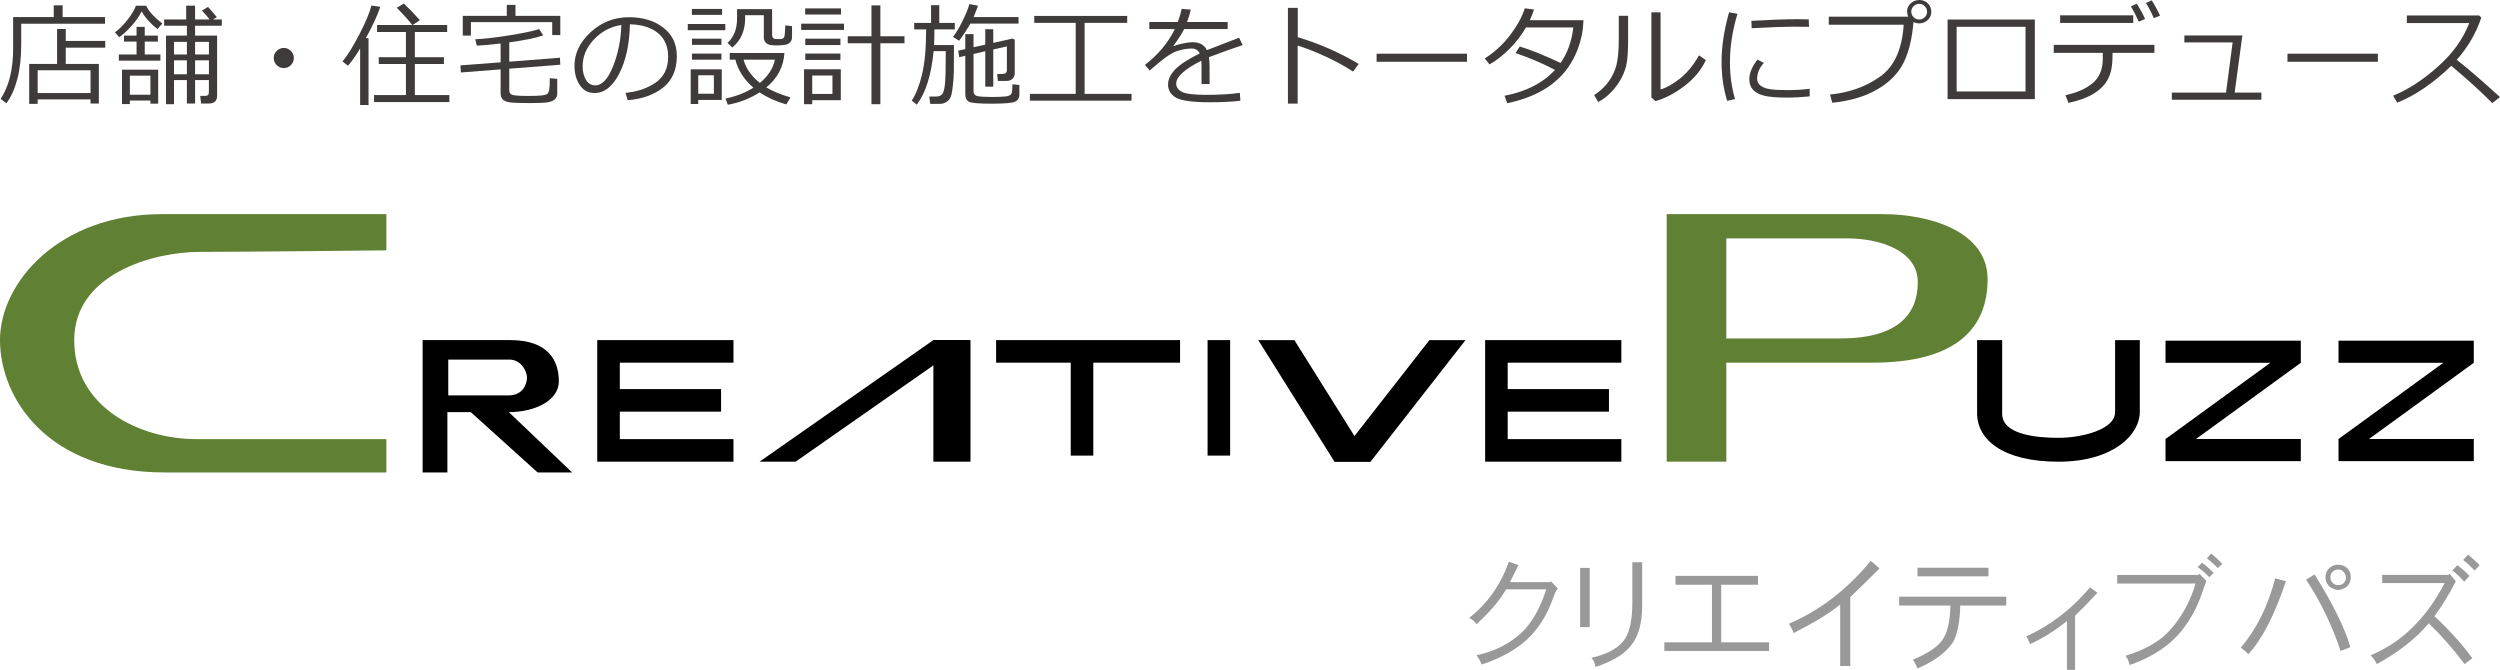 <?xml version="1.0" encoding="utf-8"?>
<!-- Generator: Adobe Illustrator 22.0.1, SVG Export Plug-In . SVG Version: 6.00 Build 0)  -->
<svg version="1.1" id="レイヤー_1" xmlns="http://www.w3.org/2000/svg" xmlns:xlink="http://www.w3.org/1999/xlink" x="0px"
	 y="0px" viewBox="0 0 200.971 53.852" enable-background="new 0 0 200.971 53.852" xml:space="preserve">
<path d="M40.906,33.133c1.955,0,4.018-0.853,4.018-2.489c0-1.635-0.833-3.304-3.911-3.304c-3.078,0-7.039,0-7.039,0v10.639h1.991
	v-4.846h1.884l5.369,4.846h2.773L40.906,33.133z M36.035,31.786v-2.88c0,0,4.088,0,4.906,0c0.97,0,1.422,0.96,1.422,1.44
	c0,0.48-0.284,1.44-1.493,1.44C39.661,31.786,36.035,31.786,36.035,31.786z"/>
<polygon points="58.963,29.155 58.963,27.341 48.012,27.341 48.012,37.114 58.963,37.114 58.963,35.3 49.826,35.3 49.826,33.092 
	57.966,33.092 57.966,31.278 49.826,31.278 49.826,29.155 "/>
<polygon points="130.338,29.155 130.338,27.341 119.388,27.341 119.388,37.114 130.338,37.114 130.338,35.3 121.201,35.3 
	121.201,33.092 129.341,33.092 129.341,31.278 121.201,31.278 121.201,29.155 "/>
<polygon points="94.864,27.341 80.075,27.341 80.075,29.155 86.075,29.155 86.075,36.625 87.889,36.625 87.889,29.155 
	94.864,29.155 "/>
<rect x="97.075" y="27.341" width="1.814" height="9.284"/>
<rect x="75.032" y="27.341" width="2.984" height="9.773"/>
<polygon points="77.935,27.341 75.032,27.341 61.057,37.114 63.959,37.114 "/>
<polygon points="117.81,27.341 114.907,27.341 107.274,37.114 110.177,37.114 "/>
<polygon points="104.052,27.341 101.149,27.341 107.274,37.114 110.177,37.114 "/>
<path fill="#608033" d="M31.059,20.125v-2.909c0,0-12.57,0-18.07,0C4.789,17.216,0,22.681,0,27.341C0,32,3.813,37.979,13.239,37.979
	c8.5,0,17.82,0,17.82,0V35.3c0,0-10.646,0-15.27,0s-9.823-2.599-9.823-7.959c0-5.36,6.433-7.091,10.058-7.091
	S31.059,20.125,31.059,20.125z"/>
<path fill="#608033" d="M151.391,17.216c-2.72,0-17.408,0-17.408,0v19.898h4.793v-7.959c2.009,0,6.605,0,11.732,0
	c6.875,0,9.272-2.863,9.272-6.711C159.779,18.596,155.11,17.216,151.391,17.216z M147.921,27.207c-4.632,0-9.146,0-9.146,0v-8.043
	c0,0,7.235,0,9.741,0c2.506,0,5.651,0.93,5.651,3.522C154.168,25.278,152.553,27.207,147.921,27.207z"/>
<path d="M158.936,27.341h0.113h1.901c0,0,0,4.251,0,5.926c0,1.674,2.779,1.93,4.539,1.93c1.76,0,4.54-0.624,4.54-2.071
	s0-5.784,0-5.784h1.986c0,0,0,3.997,0,5.784c0,1.788-2.1,3.989-6.54,3.989c-4.44,0-6.54-1.748-6.54-3.904"/>
<polygon points="184.958,27.384 174.083,27.384 174.083,29.165 182.508,29.165 174.083,35.29 174.083,37.071 184.958,37.071 
	184.958,35.29 176.533,35.29 184.958,29.165 "/>
<polygon points="198.864,27.384 187.989,27.384 187.989,29.165 196.414,29.165 187.989,35.29 187.989,37.071 198.864,37.071 
	198.864,35.29 190.439,35.29 198.864,29.165 "/>
<path fill="#3F3B3A" d="M1.705,1.907v1.696c0,1.046-0.105,1.968-0.316,2.767S0.885,7.813,0.51,8.306l-0.457-0.36
	c0.668-1.011,1.002-2.354,1.002-4.03V1.371H4.32V0.426h0.716v0.945h3.406v0.536H1.705z M7.277,7.989h-4.25v0.36H2.347V5.137h2.241
	V2.329h0.699v0.962H8.46v0.541H5.287v1.305h2.659v3.186H7.277V7.989z M3.028,7.479h4.25V5.651h-4.25V7.479z"/>
<path fill="#3F3B3A" d="M12.655,2.338c-0.568-0.448-0.99-0.923-1.266-1.424c-0.193,0.384-0.463,0.771-0.809,1.16
	c-0.346,0.39-0.677,0.694-0.993,0.914L9.241,2.602c0.357-0.27,0.698-0.611,1.021-1.026c0.324-0.414,0.546-0.786,0.666-1.114h0.826
	c0.199,0.437,0.631,0.914,1.296,1.433L12.655,2.338z M9.553,4.878V4.381h1.424V3.344H9.966V2.861h1.011V2.162h0.659v0.699h1.055
	v0.483h-1.055v1.037h1.257v0.497H9.553z M12.093,8.082H10.44v0.286H9.808V5.603h2.909v2.729h-0.624V8.082z M10.44,7.616h1.652V6.082
	H10.44V7.616z M16.795,6.438h-1.112v1.885h-0.659V6.438h-1.037v1.938h-0.642V2.861h1.679V2.07h-1.828V1.564h1.771V0.453h0.716v1.112
	h1.165c-0.108-0.152-0.312-0.391-0.611-0.716l0.483-0.294c0.193,0.208,0.432,0.483,0.716,0.826l-0.321,0.185h0.716V2.07h-2.149
	v0.791h1.771v4.838c0,0.416-0.229,0.624-0.686,0.624h-0.598l-0.075-0.615h0.404c0.196,0,0.294-0.092,0.294-0.277V6.438z
	 M15.024,3.366h-1.037v1.015h1.037V3.366z M13.987,5.972h1.037V4.852h-1.037V5.972z M16.795,4.381V3.366h-1.112v1.015H16.795z
	 M15.683,5.972h1.112V4.852h-1.112V5.972z"/>
<path fill="#3F3B3A" d="M22.006,4.663c0-0.223,0.079-0.413,0.237-0.571s0.349-0.237,0.571-0.237s0.413,0.079,0.571,0.237
	s0.237,0.349,0.237,0.571s-0.079,0.413-0.237,0.571s-0.349,0.237-0.571,0.237s-0.413-0.079-0.571-0.237S22.006,4.885,22.006,4.663z"
	/>
<path fill="#3F3B3A" d="M28.95,8.442V3.894c-0.344,0.577-0.668,1.04-0.977,1.389l-0.439-0.338c0.407-0.501,0.86-1.231,1.358-2.191
	c0.498-0.959,0.82-1.729,0.967-2.309l0.712,0.101c-0.205,0.639-0.591,1.478-1.156,2.518h0.211v5.379H28.95z M30.07,8.205V7.642
	h2.562V5.146h-2.184V4.597h2.184V2.575h-2.32V2.008h2.822c-0.241-0.325-0.652-0.785-1.235-1.38l0.563-0.347
	c0.401,0.378,0.832,0.825,1.292,1.34l-0.576,0.387h2.77v0.567h-2.598v2.021h2.334v0.549h-2.334v2.496h2.773v0.563H30.07z"/>
<path fill="#3F3B3A" d="M45.041,5.203L40.94,5.524V7.26c0,0.179,0.075,0.299,0.225,0.36s0.586,0.092,1.31,0.092
	c0.542,0,0.916-0.015,1.123-0.044c0.206-0.029,0.342-0.071,0.406-0.125c0.064-0.054,0.112-0.167,0.146-0.338
	c0.031-0.172,0.048-0.479,0.048-0.921l0.598,0.057v1.173c0,0.188-0.061,0.34-0.181,0.457s-0.302,0.199-0.547,0.246
	c-0.244,0.047-0.727,0.07-1.447,0.07c-0.798,0-1.336-0.019-1.617-0.057s-0.479-0.118-0.592-0.24
	c-0.112-0.121-0.169-0.289-0.169-0.503V5.577l-3.194,0.25l-0.035-0.571l3.229-0.246V3.498c-0.8,0.094-1.437,0.151-1.911,0.171
	l-0.128-0.514c0.703-0.029,1.61-0.132,2.723-0.31c1.111-0.177,1.918-0.347,2.419-0.508l0.32,0.505
	C43.129,3.042,42.22,3.23,40.94,3.406v1.551l4.074-0.316L45.041,5.203z M45.041,2.817h-0.65V1.78h-6.534v1.081h-0.655V1.274h3.538
	V0.391h0.698v0.883h3.604V2.817z"/>
<path fill="#3F3B3A" d="M50.459,8.055l-0.172-0.593c0.943-0.085,1.75-0.359,2.42-0.822c0.669-0.463,1.004-1.154,1.004-2.074
	c0-0.82-0.271-1.455-0.811-1.903c-0.541-0.448-1.295-0.686-2.262-0.712c-0.032,1.576-0.314,2.892-0.848,3.946
	s-1.201,1.582-2.004,1.582c-0.498,0-0.89-0.211-1.176-0.635c-0.285-0.423-0.428-0.94-0.428-1.549c0-1.005,0.433-1.908,1.301-2.709
	c0.866-0.801,1.894-1.202,3.08-1.202c1.116,0,2.036,0.279,2.76,0.837c0.724,0.558,1.086,1.32,1.086,2.287
	c0,1.102-0.365,1.944-1.095,2.527S51.633,7.958,50.459,8.055z M49.949,2.008c-0.85,0.129-1.581,0.514-2.193,1.154
	s-0.918,1.363-0.918,2.168c0,0.428,0.089,0.791,0.268,1.087c0.179,0.298,0.428,0.446,0.748,0.446c0.547,0,1.024-0.512,1.432-1.536
	C49.692,4.305,49.914,3.198,49.949,2.008z"/>
<path fill="#3F3B3A" d="M55.288,2.426V1.929h3.02v0.497H55.288z M56.131,8.033v0.33h-0.606V5.572h2.496v2.461H56.131z M55.618,1.195
	V0.716h2.43v0.479H55.618z M55.626,3.608V3.111h2.369v0.497H55.626z M55.626,4.794V4.307h2.369v0.488H55.626z M57.388,6.051h-1.257
	v1.485h1.257V6.051z M61.602,7.027c0.507,0.305,1.156,0.573,1.947,0.804l-0.343,0.563c-0.809-0.229-1.522-0.551-2.14-0.967
	c-0.786,0.501-1.639,0.832-2.559,0.993l-0.184-0.497c0.872-0.185,1.619-0.476,2.24-0.875c-0.741-0.633-1.225-1.384-1.449-2.254
	h-0.453V4.263h4.398C62.985,5.376,62.499,6.297,61.602,7.027z M61.401,1.222h-1.499V1.45c0,1.02-0.346,1.809-1.037,2.369
	l-0.382-0.374c0.512-0.46,0.769-1.118,0.769-1.973V0.734h2.817v2.087c0,0.193,0.095,0.3,0.285,0.321h0.387
	c0.097,0,0.173-0.025,0.229-0.075s0.092-0.125,0.107-0.227c0.017-0.101,0.033-0.368,0.051-0.802l0.541,0.066l0.004,0.664
	c0,0.214-0.011,0.355-0.031,0.424c-0.021,0.069-0.059,0.136-0.116,0.2c-0.057,0.064-0.127,0.116-0.208,0.154
	c-0.083,0.038-0.211,0.065-0.385,0.082c-0.175,0.016-0.326,0.024-0.455,0.024c-0.179,0-0.352-0.01-0.519-0.031
	s-0.302-0.086-0.404-0.198s-0.153-0.245-0.153-0.4V1.222z M61.085,6.667c0.668-0.554,1.07-1.178,1.208-1.872h-2.519
	C59.956,5.489,60.392,6.113,61.085,6.667z"/>
<path fill="#3F3B3A" d="M64.405,2.408V1.903h3.441v0.505H64.405z M65.293,8.055v0.321h-0.659V5.568h2.957v2.487H65.293z
	 M64.725,1.169V0.677h2.883v0.492H64.725z M64.735,3.621V3.107h2.825v0.514H64.735z M64.735,4.816V4.302h2.825v0.514H64.735z
	 M66.919,6.073h-1.626V7.55h1.626V6.073z M70.056,8.376v-4.9h-1.907V2.914h1.907V0.435h0.716v2.479h1.938v0.563h-1.938v4.9H70.056z"
	/>
<path fill="#3F3B3A" d="M75.052,4.109c-0.182,1.922-0.635,3.357-1.357,4.307l-0.404-0.334c0.334-0.492,0.609-1.188,0.828-2.087
	c0.218-0.899,0.328-2.109,0.332-3.63h-0.959V1.841h1.354V0.417h0.66v1.424h1.248v0.523h-1.635c0,0.469-0.011,0.888-0.031,1.257h1.6
	c0,1.02-0.003,1.717-0.009,2.092s-0.035,0.791-0.088,1.246s-0.117,0.755-0.193,0.898s-0.189,0.262-0.341,0.354
	c-0.15,0.093-0.326,0.139-0.525,0.139H74.78l-0.075-0.589h0.532c0.226,0,0.392-0.06,0.499-0.18c0.106-0.12,0.182-0.394,0.227-0.822
	c0.043-0.428,0.065-1.257,0.065-2.487V4.109H75.052z M78.002,1.898C77.74,2.367,77.44,2.826,77.1,3.274l-0.492-0.312
	c0.226-0.278,0.478-0.695,0.756-1.25s0.466-1.018,0.563-1.387l0.698,0.132c-0.064,0.185-0.183,0.489-0.355,0.914h3.607v0.527H78.002
	z M77.597,4.487l-0.484,0.11L77.03,4.074l0.567-0.127V2.742h0.663v1.055l0.944-0.207V2.347h0.643v1.099l1.56-0.347l0.167,0.101
	v2.672c0,0.196-0.061,0.351-0.183,0.464c-0.121,0.113-0.282,0.169-0.481,0.169h-0.693l-0.058-0.558h0.431
	c0.234,0,0.352-0.107,0.352-0.321V3.731l-1.094,0.246v2.988h-0.643V4.122L78.26,4.337v2.984c0,0.141,0.045,0.249,0.134,0.325
	c0.09,0.076,0.317,0.12,0.684,0.132s0.589,0.018,0.668,0.018c0.437,0,0.798-0.014,1.083-0.042c0.286-0.027,0.45-0.116,0.495-0.266
	c0.043-0.149,0.065-0.388,0.065-0.716l0.558,0.062v0.782c0,0.249-0.105,0.431-0.318,0.547c-0.212,0.115-0.859,0.173-1.939,0.173
	c-0.984,0-1.58-0.05-1.785-0.152c-0.205-0.101-0.307-0.307-0.307-0.617V4.487z"/>
<path fill="#3F3B3A" d="M82.791,8.095V7.545h3.683V1.837h-3.331V1.283h7.471v0.554H87.19v5.708h3.774v0.549H82.791z"/>
<path fill="#3F3B3A" d="M97.239,6.759h-0.65V5.317c0-0.17-0.005-0.315-0.014-0.435c-1.348,0.677-2.021,1.291-2.021,1.841
	c0,0.275,0.15,0.494,0.453,0.657c0.301,0.162,0.937,0.244,1.906,0.244c1.152,0,2.07-0.054,2.756-0.163l0.044,0.637
	c-0.697,0.082-1.503,0.123-2.417,0.123c-1.409,0-2.328-0.123-2.756-0.369s-0.641-0.598-0.641-1.055
	c-0.004-0.407,0.185-0.81,0.564-1.208c0.379-0.398,1.039-0.829,1.979-1.292c-0.12-0.264-0.336-0.396-0.646-0.396
	c-0.352,0-0.73,0.063-1.137,0.191c-0.405,0.127-0.909,0.447-1.51,0.96l-0.729,0.615l-0.379-0.448c1.072-0.832,1.873-1.793,2.4-2.883
	h-2.049V1.767h2.29c0.135-0.349,0.238-0.7,0.312-1.055l0.73,0.062c-0.074,0.337-0.174,0.668-0.299,0.993h3.265v0.571h-3.498
	c-0.164,0.337-0.45,0.782-0.856,1.336l0.065,0.035c0.114-0.073,0.34-0.144,0.677-0.213s0.596-0.104,0.777-0.104
	c0.568,0,0.957,0.212,1.165,0.637l2.589-0.998l0.289,0.593c-0.609,0.199-1.515,0.523-2.715,0.971
	c0.035,0.22,0.053,0.497,0.053,0.831V6.759z"/>
<path fill="#3F3B3A" d="M109.226,5.142l-0.461,0.611c-0.61-0.407-1.338-0.807-2.185-1.2c-0.847-0.393-1.602-0.688-2.263-0.888v4.663
	h-0.783V0.633h0.791v2.355C106.063,3.51,107.696,4.228,109.226,5.142z"/>
<path fill="#3F3B3A" d="M117.931,4.966h-7.269v-0.65h7.269V4.966z"/>
<path fill="#3F3B3A" d="M123.316,0.765c-0.094,0.299-0.205,0.584-0.334,0.857h4.312c-0.023,0.428-0.052,0.735-0.083,0.923
	c-0.098,0.548-0.24,1.06-0.429,1.536c-0.189,0.477-0.438,0.934-0.747,1.374c-0.31,0.439-0.699,0.848-1.169,1.226
	c-0.471,0.378-1.017,0.703-1.638,0.974c-0.621,0.271-1.311,0.485-2.069,0.644l-0.211-0.602c1.726-0.328,3.076-1.02,4.052-2.074
	c-0.876-0.478-1.933-0.932-3.168-1.362l0.342-0.523c0.896,0.275,1.989,0.716,3.279,1.323c0.553-0.788,0.895-1.739,1.023-2.852
	h-3.806c-0.369,0.639-0.818,1.219-1.347,1.74c-0.529,0.521-1.056,0.932-1.58,1.23l-0.387-0.479c0.791-0.504,1.47-1.128,2.037-1.875
	c0.566-0.745,0.961-1.464,1.184-2.155L123.316,0.765z"/>
<path fill="#3F3B3A" d="M130.88,3.27c0,0.691-0.031,1.255-0.093,1.689c-0.062,0.436-0.201,0.861-0.42,1.279
	c-0.218,0.417-0.493,0.799-0.823,1.145c-0.332,0.346-0.688,0.618-1.068,0.817l-0.325-0.558c0.366-0.226,0.704-0.523,1.015-0.892
	s0.55-0.806,0.717-1.31s0.25-1.276,0.25-2.316V1.27h0.748V3.27z M137.133,4.834c-0.375,0.8-0.954,1.496-1.738,2.09
	c-0.783,0.593-1.558,0.995-2.322,1.206l-0.321-0.299V0.989h0.738v6.205c0.484-0.144,1.009-0.441,1.576-0.892
	c0.566-0.451,1.072-1.069,1.518-1.854L137.133,4.834z"/>
<path fill="#3F3B3A" d="M139.475,7.963l-0.629,0.145c-0.302-0.964-0.452-2.01-0.452-3.138c0-1.23,0.2-2.558,0.603-3.981l0.676,0.119
	c-0.404,1.333-0.605,2.632-0.605,3.898C139.066,6.045,139.202,7.031,139.475,7.963z M145.478,7.748
	c-0.612,0.064-1.212,0.097-1.798,0.097c-0.814,0-1.423-0.047-1.825-0.143c-0.403-0.095-0.709-0.252-0.917-0.472
	s-0.312-0.502-0.312-0.848c0-0.504,0.22-1.036,0.659-1.595l0.51,0.272c-0.36,0.396-0.541,0.823-0.541,1.283
	c0,0.229,0.098,0.413,0.293,0.554c0.194,0.141,0.455,0.234,0.782,0.279c0.326,0.046,0.79,0.068,1.391,0.068
	c0.609,0,1.195-0.035,1.758-0.105V7.748z M145.425,2.158c-0.466-0.009-0.905-0.013-1.318-0.013c-0.606,0-1.704,0.041-3.292,0.123
	c0-0.132-0.008-0.33-0.025-0.593c1.508-0.088,2.734-0.132,3.678-0.132c0.469,0,0.78,0.004,0.936,0.013v0.04
	C145.402,1.73,145.41,1.917,145.425,2.158z"/>
<path fill="#3F3B3A" d="M153.821,1.771c-0.108,1.333-0.374,2.424-0.798,3.274c-0.423,0.85-1.124,1.562-2.103,2.136
	s-2.188,0.935-3.626,1.081l-0.18-0.664c1.532-0.146,2.87-0.624,4.015-1.433c1.144-0.809,1.778-2.2,1.905-4.175h-6.021V1.34h6.386
	c-0.059-0.12-0.09-0.256-0.093-0.409c0-0.258,0.095-0.476,0.284-0.655c0.188-0.179,0.424-0.271,0.705-0.277
	c0.264,0,0.488,0.089,0.675,0.268c0.186,0.179,0.281,0.404,0.287,0.677c0,0.261-0.094,0.48-0.281,0.659s-0.414,0.271-0.681,0.277
	C154.12,1.881,153.962,1.844,153.821,1.771z M154.278,1.569c0.17,0,0.318-0.06,0.446-0.18c0.127-0.12,0.191-0.267,0.191-0.439
	c0-0.176-0.063-0.327-0.188-0.453c-0.124-0.126-0.274-0.189-0.45-0.189c-0.17,0-0.318,0.063-0.444,0.187
	c-0.126,0.125-0.188,0.272-0.188,0.442s0.063,0.318,0.187,0.444C153.957,1.506,154.106,1.569,154.278,1.569z"/>
<path fill="#3F3B3A" d="M163.577,7.967h-7.014V1.569h7.014V7.967z M162.829,7.352V2.153h-5.537v5.199H162.829z"/>
<path fill="#3F3B3A" d="M169.82,4.544c0,0.747-0.121,1.352-0.364,1.813c-0.243,0.462-0.629,0.854-1.158,1.176
	c-0.528,0.322-1.203,0.568-2.023,0.738l-0.233-0.62c0.92-0.196,1.649-0.521,2.189-0.973c0.538-0.453,0.809-1.11,0.809-1.971V4.25
	h-3.942V3.608h8.091V4.25h-3.367V4.544z M171.486,1.846h-5.875V1.235h5.875V1.846z M172.439,1.521l-0.505,0.224
	c-0.211-0.478-0.424-0.888-0.638-1.23l0.475-0.215C172.032,0.703,172.256,1.11,172.439,1.521z M173.645,1.252l-0.502,0.207
	c-0.193-0.451-0.404-0.857-0.633-1.217l0.462-0.215C173.197,0.375,173.421,0.784,173.645,1.252z"/>
<path fill="#3F3B3A" d="M181.79,8.02h-7.198V7.444h4.355l0.531-4.034h-3.881V2.852h4.663l-0.62,4.592h2.149V8.02z"/>
<path fill="#3F3B3A" d="M191.154,4.966h-7.269v-0.65h7.269V4.966z"/>
<path fill="#3F3B3A" d="M200.971,7.805l-0.623,0.483c-0.804-0.826-1.9-1.825-3.292-2.997c-1.456,1.4-2.905,2.388-4.347,2.962
	l-0.334-0.558c1.207-0.492,2.409-1.272,3.606-2.34c1.196-1.067,2.035-2.234,2.516-3.5h-5.015V1.244h5.806l0.181,0.163
	c-0.411,1.242-1.068,2.376-1.974,3.401C198.392,5.508,199.55,6.507,200.971,7.805z"/>
<path fill="#999999" d="M125.231,47.309c-0.104,0.091-0.231,0.349-0.381,0.771c-0.495,1.394-1.201,2.51-2.119,3.35
	c-0.932,0.84-2.139,1.504-3.623,1.992c-0.111-0.286-0.251-0.534-0.42-0.742c1.438-0.306,2.649-0.915,3.633-1.826
	c0.826-0.781,1.487-1.94,1.982-3.477h-3.232c-0.515,0.898-1.309,1.833-2.383,2.803c-0.144-0.222-0.339-0.391-0.586-0.508
	c1.465-1.14,2.529-2.644,3.193-4.512l0.771,0.273c-0.202,0.417-0.43,0.872-0.684,1.367h3.223l0.068-0.078L125.231,47.309z"/>
<path fill="#999999" d="M127.794,50.414h-0.771v-4.756h0.771V50.414z M132.013,48.676c0,1.399-0.293,2.464-0.879,3.193
	c-0.541,0.71-1.498,1.292-2.871,1.748c-0.059-0.339-0.173-0.583-0.342-0.732c1.348-0.306,2.259-0.827,2.734-1.563
	c0.377-0.605,0.566-1.569,0.566-2.891v-3.232h0.791V48.676z"/>
<path fill="#999999" d="M142.212,52.328h-8.418v-0.693h3.828v-4.629h-2.93v-0.713h6.631v0.713h-2.959v4.629h3.848V52.328z"/>
<path fill="#999999" d="M151.093,45.697c-0.769,0.769-1.553,1.536-2.354,2.305v5.537h-0.811v-4.951
	c-0.742,0.638-1.989,1.406-3.74,2.305c-0.11-0.306-0.241-0.554-0.391-0.742c2.513-1.087,4.71-2.776,6.592-5.068L151.093,45.697z"/>
<path fill="#999999" d="M161.282,48.676h-3.701c-0.032,1.335-0.228,2.321-0.586,2.959c-0.579,0.84-1.53,1.54-2.852,2.1
	c-0.124-0.306-0.251-0.54-0.381-0.703c1.159-0.469,1.946-0.986,2.363-1.553c0.417-0.573,0.638-1.507,0.664-2.803h-4.121v-0.713
	h8.613V48.676z M159.847,46.332h-5.703v-0.693h5.703V46.332z"/>
<path fill="#999999" d="M168.61,47.65c-0.586,0.638-1.185,1.253-1.797,1.846v4.355h-0.654v-3.926
	c-0.996,0.794-1.985,1.413-2.969,1.855c-0.104-0.3-0.208-0.505-0.313-0.615c1.953-0.886,3.665-2.2,5.137-3.945L168.61,47.65z"/>
<path fill="#999999" d="M177.364,46.693c-0.085,0.222-0.215,0.593-0.391,1.113c-0.364,1.035-0.872,1.97-1.523,2.803
	c-0.977,1.257-2.393,2.207-4.248,2.852c-0.078-0.339-0.192-0.586-0.342-0.742c1.595-0.476,2.803-1.179,3.623-2.109
	c0.938-1.067,1.608-2.302,2.012-3.701h-6.299v-0.693h6.514l0.107-0.088L177.364,46.693z M177.95,46.059l-0.352,0.342
	c-0.247-0.273-0.557-0.544-0.928-0.811l0.342-0.352C177.338,45.46,177.65,45.733,177.95,46.059z M178.644,45.336l-0.361,0.322
	c-0.325-0.325-0.618-0.583-0.879-0.771l0.352-0.381C178.061,44.74,178.357,45.017,178.644,45.336z"/>
<path fill="#999999" d="M183.765,46.723c-0.911,2.715-1.921,4.671-3.027,5.869c-0.156-0.183-0.358-0.358-0.605-0.527
	c1.282-1.517,2.204-3.376,2.764-5.576L183.765,46.723z M188.94,52.025l-0.781,0.303c-0.729-2.142-1.653-4.05-2.773-5.723l0.674-0.43
	C187.551,48.559,188.511,50.509,188.94,52.025z M188.98,46.4c0,0.267-0.091,0.508-0.273,0.723c-0.228,0.176-0.476,0.28-0.742,0.313
	c-0.286-0.032-0.534-0.137-0.742-0.313c-0.188-0.208-0.283-0.449-0.283-0.723c0-0.286,0.101-0.527,0.303-0.723
	c0.195-0.188,0.437-0.283,0.723-0.283s0.527,0.095,0.723,0.283C188.882,45.873,188.98,46.114,188.98,46.4z M188.589,46.4
	c-0.032-0.188-0.101-0.335-0.205-0.439c-0.098-0.117-0.237-0.176-0.42-0.176c-0.195,0-0.349,0.065-0.459,0.195
	c-0.11,0.098-0.166,0.237-0.166,0.42c0,0.188,0.059,0.339,0.176,0.449c0.11,0.124,0.261,0.186,0.449,0.186
	c0.202,0,0.352-0.059,0.449-0.176C188.53,46.749,188.589,46.596,188.589,46.4z"/>
<path fill="#999999" d="M198.749,52.914l-0.625,0.469c-0.866-1.159-1.826-2.253-2.881-3.281c-1.016,1.218-2.405,2.312-4.17,3.281
	c-0.163-0.313-0.332-0.547-0.508-0.703c2.493-1.028,4.479-2.966,5.957-5.811h-5.02v-0.654h5.303l0.117-0.088l0.498,0.596
	c-0.476,0.95-1.048,1.888-1.719,2.813C196.92,50.668,197.936,51.794,198.749,52.914z M198.515,46.293l-0.42,0.469
	c-0.28-0.332-0.599-0.632-0.957-0.898l0.4-0.43C197.897,45.694,198.222,45.98,198.515,46.293z M199.335,45.434l-0.4,0.43
	c-0.332-0.339-0.638-0.622-0.918-0.85l0.381-0.43C198.756,44.877,199.068,45.16,199.335,45.434z"/>
</svg>
